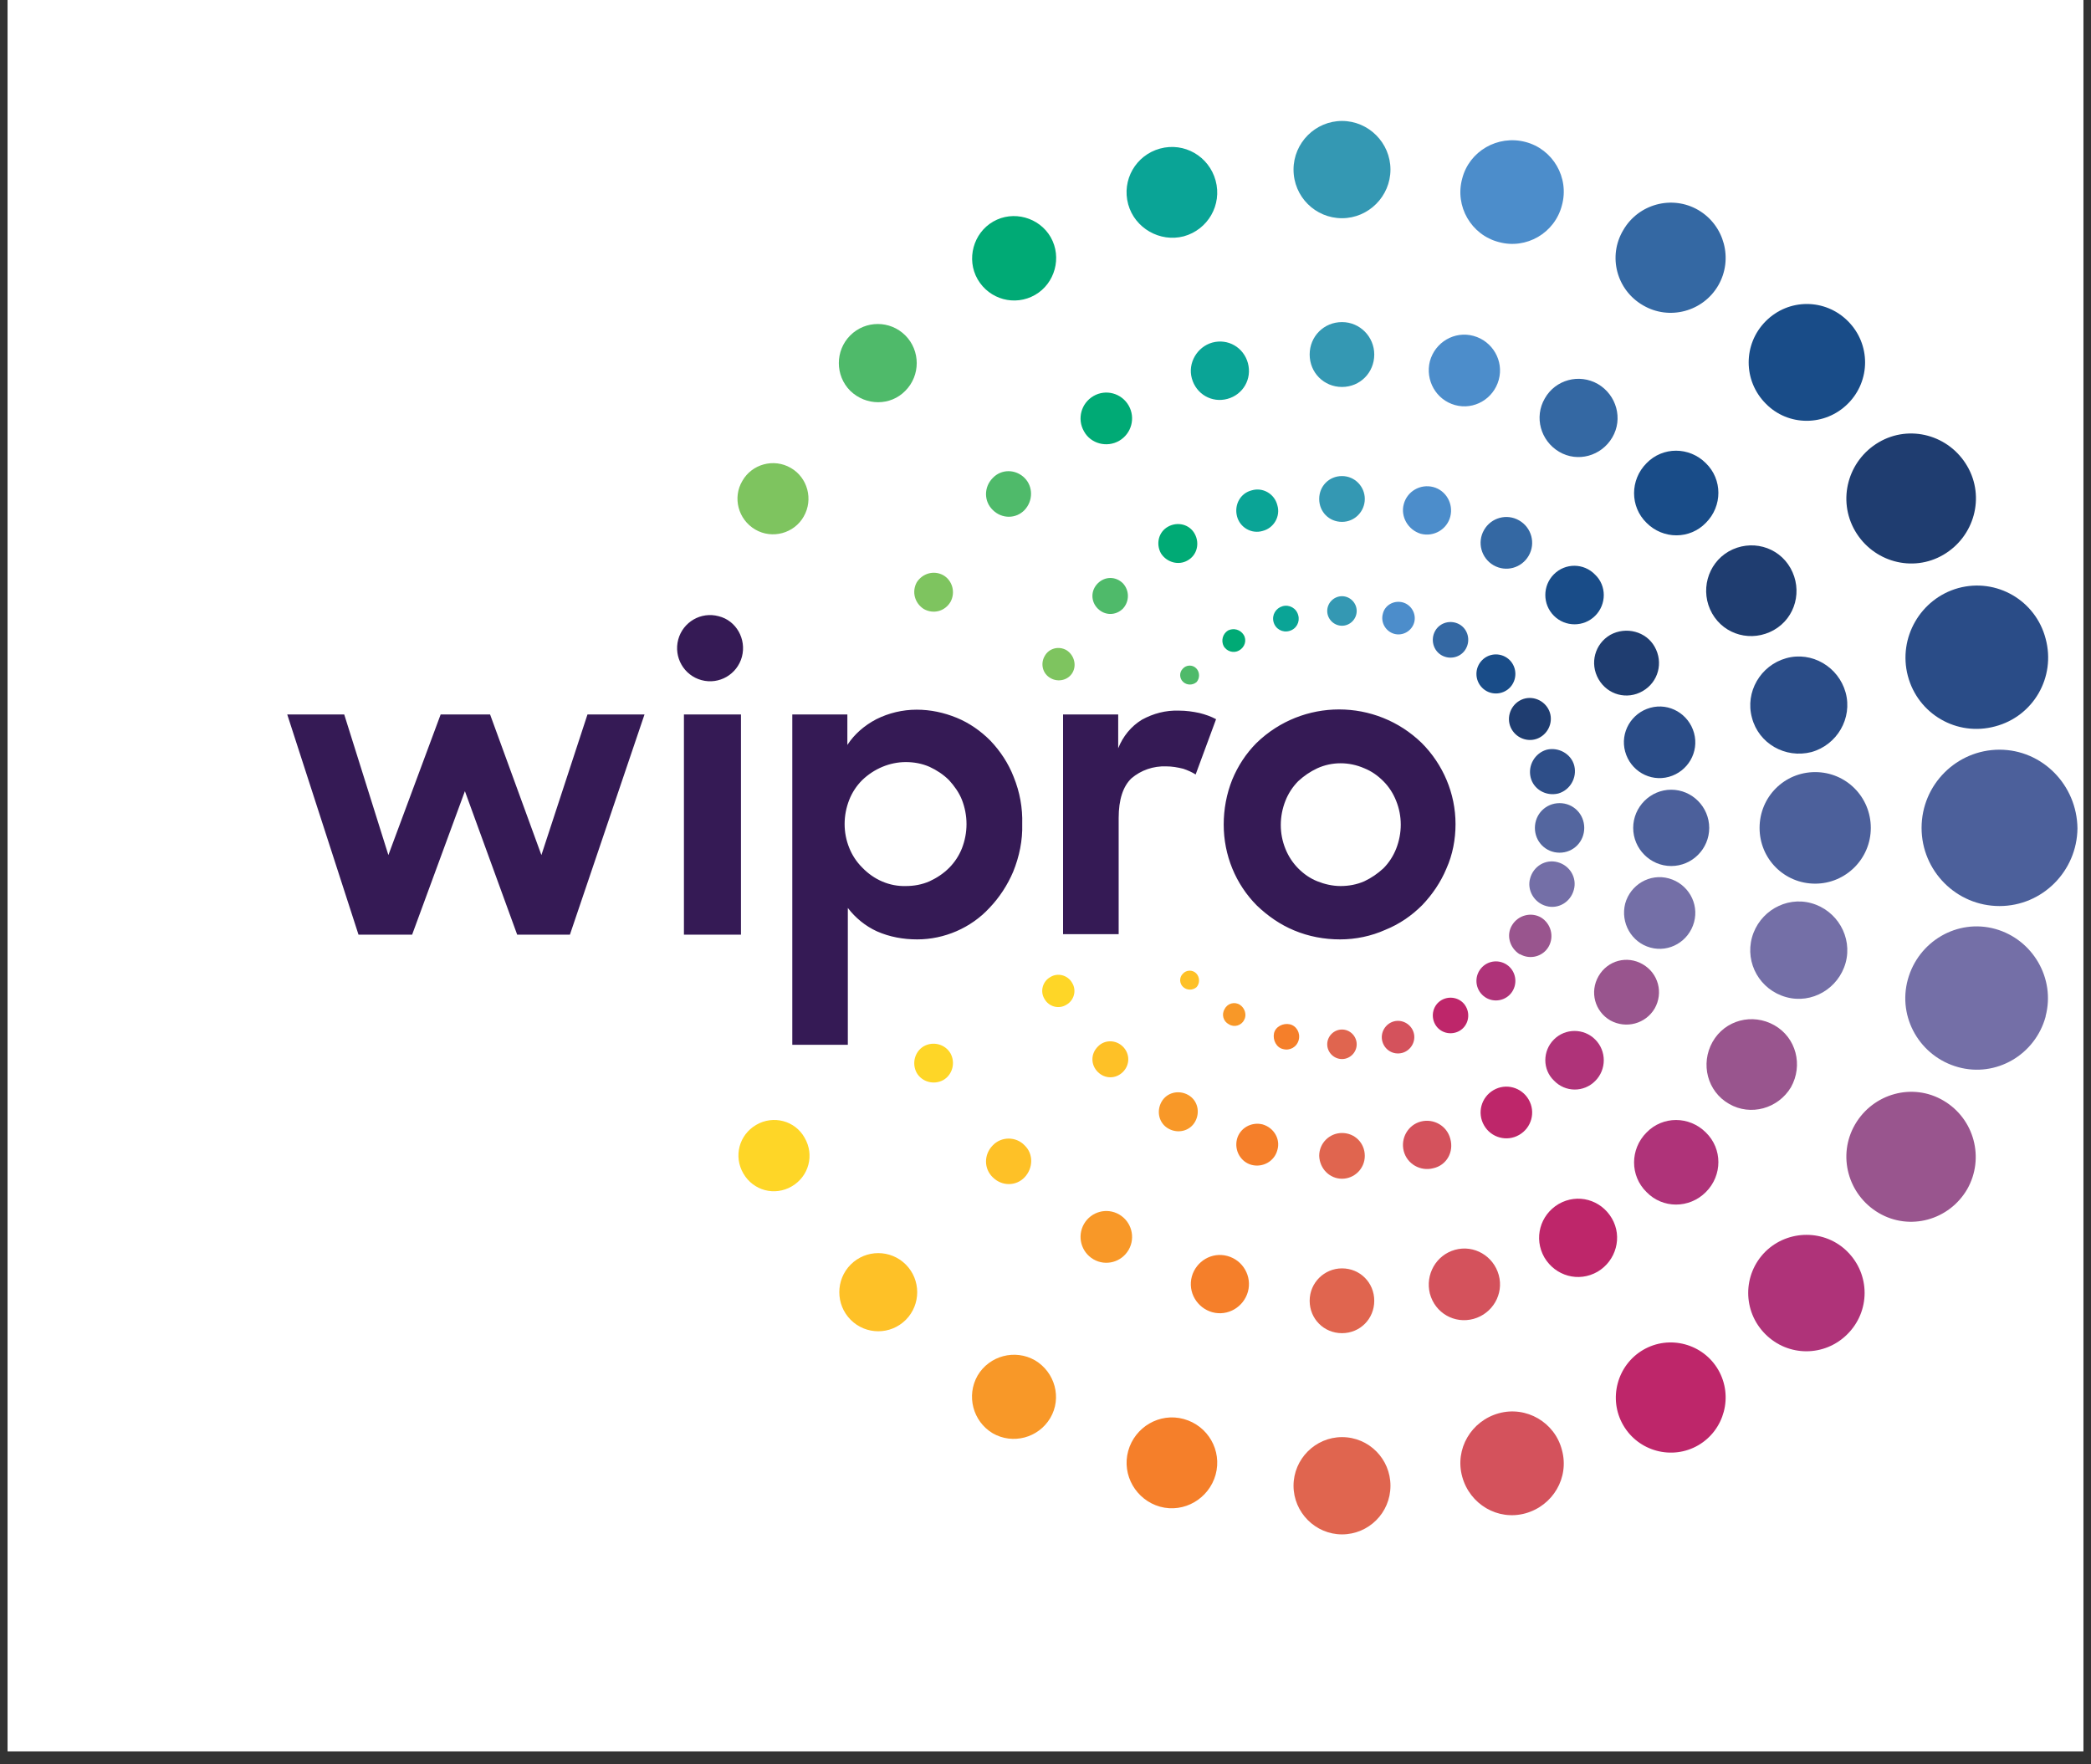 <svg xmlns="http://www.w3.org/2000/svg" xmlns:xlink="http://www.w3.org/1999/xlink" width="160" zoomAndPan="magnify" viewBox="0 0 120 101.25" height="135" preserveAspectRatio="xMidYMid meet" version="1.0"><rect x="0" y="0" width="120" height="101.25" fill="#333333" stroke="none"/><defs><clipPath id="b4ad301083"><path d="M 0.441 0 L 119.559 0 L 119.559 100.504 L 0.441 100.504 Z M 0.441 0 " clip-rule="nonzero"/></clipPath><clipPath id="a885c0dcee"><path d="M 74 6.922 L 80 6.922 L 80 13 L 74 13 Z M 74 6.922 " clip-rule="nonzero"/></clipPath><clipPath id="695352f43e"><path d="M 110 43 L 119.223 43 L 119.223 52 L 110 52 Z M 110 43 " clip-rule="nonzero"/></clipPath><clipPath id="37788489df"><path d="M 74 82 L 80 82 L 80 88.07 L 74 88.07 Z M 74 82 " clip-rule="nonzero"/></clipPath><clipPath id="63e5017426"><path d="M 16.484 35 L 84 35 L 84 60 L 16.484 60 Z M 16.484 35 " clip-rule="nonzero"/></clipPath></defs><g clip-path="url(#b4ad301083)"><path fill="#ffffff" d="M 0.441 0 L 119.559 0 L 119.559 100.504 L 0.441 100.504 Z M 0.441 0 " fill-opacity="1" fill-rule="nonzero"/><path fill="#ffffff" d="M 0.441 0 L 119.559 0 L 119.559 100.504 L 0.441 100.504 Z M 0.441 0 " fill-opacity="1" fill-rule="nonzero"/></g><path fill="#2a4c87" d="M 109.488 38.785 C 110.062 40.973 112.297 42.285 114.504 41.684 C 116.688 41.109 117.996 38.867 117.395 36.648 C 116.824 34.461 114.586 33.148 112.379 33.75 C 110.223 34.352 108.914 36.594 109.488 38.785 Z M 109.488 38.785 " fill-opacity="1" fill-rule="nonzero"/><path fill="#2a4c87" d="M 103.953 43.16 C 105.426 42.75 106.324 41.219 105.918 39.742 C 105.508 38.266 103.98 37.363 102.508 37.773 C 101.035 38.184 100.137 39.715 100.543 41.191 C 100.926 42.668 102.453 43.543 103.953 43.16 Z M 103.953 43.16 " fill-opacity="1" fill-rule="nonzero"/><path fill="#2a4c87" d="M 95.773 44.582 C 96.863 44.281 97.52 43.16 97.219 42.066 C 96.918 40.973 95.801 40.316 94.711 40.617 C 93.621 40.918 92.965 42.039 93.266 43.133 C 93.566 44.227 94.684 44.883 95.773 44.582 Z M 95.773 44.582 " fill-opacity="1" fill-rule="nonzero"/><path fill="#2e4e88" d="M 89.422 45.539 C 90.102 45.348 90.512 44.637 90.348 43.953 C 90.184 43.27 89.449 42.859 88.766 43.023 C 88.086 43.215 87.676 43.926 87.84 44.609 C 88.004 45.293 88.711 45.707 89.422 45.539 Z M 89.422 45.539 " fill-opacity="1" fill-rule="nonzero"/><path fill="#1f3d70" d="M 106.461 30.469 C 107.496 32.246 109.762 32.875 111.531 31.836 C 113.305 30.797 113.934 28.523 112.895 26.746 C 111.859 24.969 109.598 24.34 107.824 25.379 C 106.051 26.418 105.426 28.688 106.461 30.469 Z M 106.461 30.469 " fill-opacity="1" fill-rule="nonzero"/><path fill="#1f3d70" d="M 98.254 35.199 C 98.965 36.457 100.543 36.867 101.801 36.156 C 103.055 35.445 103.461 33.859 102.754 32.602 C 102.043 31.344 100.465 30.934 99.207 31.645 C 97.98 32.355 97.547 33.941 98.254 35.199 Z M 98.254 35.199 " fill-opacity="1" fill-rule="nonzero"/><path fill="#1f3d70" d="M 92.418 36.43 C 91.52 36.949 91.219 38.074 91.738 38.977 C 92.258 39.879 93.375 40.18 94.273 39.66 C 95.172 39.141 95.473 38.02 94.957 37.113 C 94.465 36.238 93.32 35.938 92.418 36.43 Z M 92.418 36.43 " fill-opacity="1" fill-rule="nonzero"/><path fill="#1f3d70" d="M 87.211 40.207 C 86.641 40.535 86.422 41.273 86.75 41.848 C 87.074 42.422 87.812 42.641 88.383 42.312 C 88.957 41.984 89.176 41.246 88.848 40.672 C 88.52 40.098 87.785 39.879 87.211 40.207 Z M 87.211 40.207 " fill-opacity="1" fill-rule="nonzero"/><path fill="#194c88" d="M 106.051 23.164 C 107.363 21.852 107.363 19.742 106.051 18.43 C 104.742 17.117 102.645 17.117 101.336 18.43 C 100.027 19.742 100.027 21.852 101.336 23.164 C 102.617 24.477 104.742 24.477 106.051 23.164 Z M 106.051 23.164 " fill-opacity="1" fill-rule="nonzero"/><path fill="#194c88" d="M 97.898 26.582 C 96.945 25.625 95.418 25.625 94.492 26.582 C 93.539 27.539 93.539 29.074 94.492 30.004 C 95.445 30.961 96.973 30.961 97.898 30.004 C 98.855 29.047 98.855 27.512 97.898 26.582 Z M 97.898 26.582 " fill-opacity="1" fill-rule="nonzero"/><path fill="#194c88" d="M 89.176 32.957 C 88.52 33.613 88.52 34.68 89.176 35.336 C 89.828 35.992 90.895 35.992 91.547 35.336 C 92.203 34.68 92.203 33.613 91.547 32.984 C 90.895 32.301 89.828 32.301 89.176 32.957 Z M 89.176 32.957 " fill-opacity="1" fill-rule="nonzero"/><path fill="#194c88" d="M 85.059 39.469 C 85.492 39.906 86.203 39.906 86.641 39.469 C 87.074 39.031 87.074 38.32 86.641 37.883 C 86.203 37.445 85.492 37.445 85.059 37.883 C 84.621 38.32 84.621 39.031 85.059 39.469 Z M 85.059 39.469 " fill-opacity="1" fill-rule="nonzero"/><path fill="#3468a3" d="M 94.301 17.527 C 95.801 18.402 97.738 17.883 98.609 16.379 C 99.48 14.875 98.965 12.934 97.465 12.055 C 95.965 11.18 94.027 11.699 93.156 13.207 C 92.258 14.711 92.773 16.652 94.301 17.527 C 94.273 17.527 94.301 17.527 94.301 17.527 Z M 94.301 17.527 " fill-opacity="1" fill-rule="nonzero"/><path fill="#3468a3" d="M 88.656 22.863 C 88.031 23.93 88.41 25.297 89.477 25.926 C 90.539 26.555 91.902 26.172 92.527 25.105 C 93.156 24.039 92.773 22.672 91.711 22.043 C 90.621 21.414 89.258 21.797 88.656 22.863 Z M 88.656 22.863 " fill-opacity="1" fill-rule="nonzero"/><path fill="#3468a3" d="M 87.184 29.867 C 86.477 29.457 85.574 29.703 85.168 30.414 C 84.758 31.125 85.004 32.027 85.711 32.438 C 86.422 32.848 87.32 32.602 87.73 31.891 C 88.141 31.18 87.895 30.277 87.184 29.867 Z M 87.184 29.867 " fill-opacity="1" fill-rule="nonzero"/><path fill="#3468a3" d="M 83.75 35.828 C 83.258 35.555 82.633 35.719 82.359 36.211 C 82.086 36.703 82.25 37.336 82.738 37.609 C 83.23 37.883 83.859 37.719 84.129 37.223 C 84.402 36.73 84.238 36.102 83.75 35.828 Z M 83.75 35.828 " fill-opacity="1" fill-rule="nonzero"/><path fill="#4c8dcb" d="M 86.012 13.891 C 87.594 14.328 89.23 13.371 89.637 11.781 C 90.074 10.195 89.121 8.555 87.539 8.145 C 85.957 7.734 84.32 8.664 83.914 10.25 C 83.477 11.836 84.43 13.48 86.012 13.891 Z M 86.012 13.891 " fill-opacity="1" fill-rule="nonzero"/><path fill="#4c8dcb" d="M 83.504 23.246 C 84.594 23.547 85.711 22.891 86.012 21.797 C 86.312 20.703 85.656 19.578 84.566 19.277 C 83.477 18.977 82.359 19.633 82.059 20.73 C 81.785 21.824 82.414 22.945 83.504 23.246 Z M 83.504 23.246 " fill-opacity="1" fill-rule="nonzero"/><path fill="#4c8dcb" d="M 81.539 30.633 C 82.277 30.824 83.039 30.387 83.23 29.648 C 83.422 28.906 82.984 28.141 82.25 27.949 C 81.512 27.758 80.75 28.195 80.559 28.938 C 80.367 29.648 80.805 30.414 81.539 30.633 Z M 81.539 30.633 " fill-opacity="1" fill-rule="nonzero"/><path fill="#4c8dcb" d="M 79.359 35.227 C 79.223 35.719 79.523 36.238 80.012 36.375 C 80.504 36.512 81.023 36.211 81.16 35.719 C 81.293 35.227 80.996 34.707 80.504 34.57 C 79.984 34.434 79.469 34.734 79.359 35.227 Z M 79.359 35.227 " fill-opacity="1" fill-rule="nonzero"/><g clip-path="url(#a885c0dcee)"><path fill="#3498b3" d="M 77.016 12.523 C 78.543 12.523 79.797 11.262 79.797 9.73 C 79.797 8.199 78.543 6.941 77.016 6.941 C 75.488 6.941 74.234 8.199 74.234 9.73 C 74.234 11.289 75.488 12.523 77.016 12.523 Z M 77.016 12.523 " fill-opacity="1" fill-rule="nonzero"/></g><path fill="#3498b3" d="M 77.016 18.484 C 75.977 18.484 75.16 19.305 75.16 20.344 C 75.16 21.387 75.977 22.207 77.016 22.207 C 78.051 22.207 78.867 21.387 78.867 20.344 C 78.867 19.332 78.051 18.484 77.016 18.484 Z M 77.016 18.484 " fill-opacity="1" fill-rule="nonzero"/><path fill="#3498b3" d="M 78.324 28.633 C 78.324 27.922 77.75 27.32 77.016 27.32 C 76.277 27.32 75.707 27.895 75.707 28.633 C 75.707 29.375 76.277 29.949 77.016 29.949 C 77.75 29.949 78.324 29.348 78.324 28.633 Z M 78.324 28.633 " fill-opacity="1" fill-rule="nonzero"/><path fill="#3498b3" d="M 77.016 34.215 C 76.551 34.215 76.168 34.598 76.168 35.062 C 76.168 35.527 76.551 35.91 77.016 35.91 C 77.477 35.91 77.859 35.527 77.859 35.062 C 77.859 34.598 77.477 34.215 77.016 34.215 Z M 77.016 34.215 " fill-opacity="1" fill-rule="nonzero"/><path fill="#0aa496" d="M 67.934 13.562 C 69.324 13.18 70.145 11.754 69.762 10.359 C 69.379 8.965 67.961 8.145 66.57 8.527 C 65.18 8.91 64.363 10.332 64.746 11.727 C 65.125 13.098 66.57 13.918 67.934 13.562 Z M 67.934 13.562 " fill-opacity="1" fill-rule="nonzero"/><path fill="#0aa496" d="M 68.398 21.715 C 68.645 22.617 69.543 23.137 70.441 22.891 C 71.344 22.645 71.859 21.742 71.617 20.84 C 71.371 19.934 70.469 19.414 69.57 19.66 C 68.699 19.906 68.152 20.84 68.398 21.715 Z M 68.398 21.715 " fill-opacity="1" fill-rule="nonzero"/><path fill="#0aa496" d="M 70.988 29.621 C 71.152 30.277 71.832 30.66 72.461 30.469 C 73.113 30.305 73.496 29.621 73.305 28.992 C 73.141 28.332 72.461 27.949 71.832 28.141 C 71.18 28.305 70.824 28.965 70.988 29.621 Z M 70.988 29.621 " fill-opacity="1" fill-rule="nonzero"/><path fill="#0aa496" d="M 73.086 35.691 C 73.195 36.102 73.605 36.32 73.988 36.211 C 74.398 36.102 74.613 35.691 74.504 35.309 C 74.398 34.898 73.988 34.68 73.605 34.789 C 73.223 34.898 72.98 35.281 73.086 35.691 Z M 73.086 35.691 " fill-opacity="1" fill-rule="nonzero"/><path fill="#00aa75" d="M 59.398 16.926 C 60.547 16.27 60.953 14.766 60.301 13.617 C 59.645 12.469 58.145 12.055 57 12.715 C 55.855 13.371 55.445 14.875 56.102 16.023 C 56.781 17.199 58.254 17.582 59.398 16.926 Z M 59.398 16.926 " fill-opacity="1" fill-rule="nonzero"/><path fill="#00aa75" d="M 64.227 25.297 C 64.934 24.887 65.18 23.984 64.773 23.273 C 64.363 22.562 63.461 22.316 62.754 22.727 C 62.047 23.137 61.801 24.039 62.207 24.75 C 62.59 25.461 63.516 25.707 64.227 25.297 Z M 64.227 25.297 " fill-opacity="1" fill-rule="nonzero"/><path fill="#00aa75" d="M 68.152 32.164 C 68.699 31.863 68.863 31.18 68.562 30.633 C 68.262 30.086 67.578 29.922 67.035 30.223 C 66.488 30.523 66.324 31.207 66.625 31.754 C 66.953 32.273 67.633 32.465 68.152 32.164 Z M 68.152 32.164 " fill-opacity="1" fill-rule="nonzero"/><path fill="#00aa75" d="M 71.371 36.43 C 71.18 36.129 70.797 36.02 70.469 36.184 C 70.172 36.375 70.062 36.758 70.227 37.086 C 70.414 37.391 70.797 37.5 71.098 37.336 C 71.453 37.141 71.562 36.73 71.371 36.43 Z M 71.371 36.43 " fill-opacity="1" fill-rule="nonzero"/><path fill="#4fba6a" d="M 51.957 22.426 C 52.828 21.551 52.828 20.125 51.957 19.25 C 51.082 18.375 49.668 18.375 48.793 19.25 C 47.922 20.125 47.922 21.551 48.793 22.426 C 49.695 23.301 51.109 23.301 51.957 22.426 Z M 51.957 22.426 " fill-opacity="1" fill-rule="nonzero"/><path fill="#4fba6a" d="M 58.801 27.43 C 58.281 26.91 57.465 26.91 56.973 27.43 C 56.457 27.949 56.457 28.77 56.973 29.266 C 57.492 29.785 58.309 29.785 58.801 29.266 C 59.293 28.742 59.293 27.922 58.801 27.43 Z M 58.801 27.43 " fill-opacity="1" fill-rule="nonzero"/><path fill="#4fba6a" d="M 64.445 33.477 C 64.035 33.066 63.41 33.066 63 33.477 C 62.59 33.887 62.59 34.516 63 34.926 C 63.41 35.336 64.035 35.336 64.445 34.926 C 64.824 34.516 64.824 33.887 64.445 33.477 Z M 64.445 33.477 " fill-opacity="1" fill-rule="nonzero"/><path fill="#4fba6a" d="M 68.645 38.348 C 68.426 38.129 68.07 38.156 67.879 38.375 C 67.66 38.594 67.688 38.949 67.906 39.141 C 68.125 39.332 68.453 39.332 68.672 39.141 C 68.863 38.922 68.863 38.566 68.645 38.348 Z M 68.645 38.348 " fill-opacity="1" fill-rule="nonzero"/><path fill="#7ec45f" d="M 43.34 30.387 C 44.32 30.961 45.578 30.605 46.121 29.648 C 46.695 28.66 46.34 27.402 45.387 26.855 C 44.402 26.281 43.148 26.637 42.605 27.594 C 42.031 28.551 42.359 29.812 43.34 30.387 Z M 43.34 30.387 " fill-opacity="1" fill-rule="nonzero"/><path fill="#7ec45f" d="M 54.137 33.012 C 53.594 32.711 52.938 32.902 52.609 33.422 C 52.312 33.969 52.5 34.625 53.02 34.953 C 53.566 35.254 54.219 35.09 54.547 34.543 C 54.848 33.996 54.656 33.312 54.137 33.012 Z M 54.137 33.012 " fill-opacity="1" fill-rule="nonzero"/><path fill="#7ec45f" d="M 61.199 37.309 C 60.762 37.059 60.191 37.195 59.945 37.664 C 59.699 38.102 59.836 38.676 60.301 38.922 C 60.734 39.168 61.309 39.031 61.555 38.594 C 61.801 38.156 61.637 37.582 61.199 37.309 Z M 61.199 37.309 " fill-opacity="1" fill-rule="nonzero"/><g clip-path="url(#695352f43e)"><path fill="#4c609b" d="M 114.75 43.023 C 112.297 43.023 110.277 45.02 110.277 47.512 C 110.277 49.973 112.27 51.996 114.75 51.996 C 117.203 51.996 119.195 50 119.223 47.539 C 119.195 45.047 117.203 43.023 114.75 43.023 Z M 114.75 43.023 " fill-opacity="1" fill-rule="nonzero"/></g><path fill="#4c609b" d="M 107.363 47.512 C 107.363 45.734 105.945 44.309 104.172 44.309 C 102.398 44.309 100.98 45.734 100.98 47.512 C 100.98 49.289 102.398 50.711 104.172 50.711 C 105.918 50.711 107.363 49.289 107.363 47.512 Z M 107.363 47.512 " fill-opacity="1" fill-rule="nonzero"/><path fill="#4c609b" d="M 95.91 45.32 C 94.711 45.32 93.727 46.309 93.727 47.512 C 93.727 48.715 94.711 49.699 95.91 49.699 C 97.109 49.699 98.09 48.715 98.09 47.512 C 98.09 46.309 97.109 45.32 95.91 45.32 Z M 95.91 45.32 " fill-opacity="1" fill-rule="nonzero"/><path fill="#54669f" d="M 90.918 47.512 C 90.918 46.719 90.293 46.09 89.504 46.09 C 88.711 46.09 88.086 46.719 88.086 47.512 C 88.086 48.305 88.711 48.934 89.504 48.934 C 90.293 48.934 90.918 48.305 90.918 47.512 Z M 90.918 47.512 " fill-opacity="1" fill-rule="nonzero"/><path fill="#746fa7" d="M 114.504 53.309 C 112.324 52.707 110.09 54.023 109.488 56.211 C 108.887 58.398 110.195 60.641 112.379 61.242 C 114.559 61.844 116.797 60.531 117.395 58.344 L 117.395 58.316 C 117.969 56.156 116.66 53.91 114.504 53.309 Z M 114.504 53.309 " fill-opacity="1" fill-rule="nonzero"/><path fill="#746fa7" d="M 102.508 57.223 C 103.98 57.633 105.508 56.73 105.918 55.254 C 106.324 53.773 105.426 52.242 103.953 51.832 C 102.48 51.422 100.953 52.324 100.543 53.801 C 100.137 55.281 101.008 56.812 102.508 57.223 Z M 102.508 57.223 " fill-opacity="1" fill-rule="nonzero"/><path fill="#746fa7" d="M 94.711 54.379 C 95.801 54.68 96.918 54.023 97.219 52.926 C 97.52 51.832 96.863 50.711 95.773 50.41 C 94.684 50.109 93.566 50.766 93.266 51.859 C 92.992 52.953 93.621 54.078 94.711 54.379 Z M 94.711 54.379 " fill-opacity="1" fill-rule="nonzero"/><path fill="#746fa7" d="M 88.738 51.996 C 89.422 52.188 90.129 51.777 90.32 51.066 C 90.512 50.383 90.102 49.672 89.395 49.48 C 88.711 49.289 88.004 49.699 87.812 50.41 C 87.621 51.066 88.031 51.805 88.738 51.996 Z M 88.738 51.996 " fill-opacity="1" fill-rule="nonzero"/><path fill="#99558e" d="M 111.531 63.16 C 109.762 62.117 107.496 62.75 106.461 64.527 C 105.426 66.305 106.051 68.574 107.824 69.613 C 109.598 70.652 111.859 70.023 112.895 68.246 C 113.906 66.469 113.305 64.199 111.531 63.16 Z M 111.531 63.16 " fill-opacity="1" fill-rule="nonzero"/><path fill="#99558e" d="M 102.781 62.395 C 103.488 61.133 103.082 59.547 101.828 58.836 C 100.57 58.125 98.992 58.535 98.281 59.793 C 97.574 61.051 97.98 62.641 99.234 63.352 C 100.465 64.062 102.043 63.625 102.781 62.395 Z M 102.781 62.395 " fill-opacity="1" fill-rule="nonzero"/><path fill="#99558e" d="M 94.957 57.879 C 95.473 56.977 95.172 55.855 94.273 55.336 C 93.375 54.816 92.258 55.117 91.738 56.02 C 91.219 56.922 91.52 58.043 92.418 58.562 C 93.32 59.055 94.438 58.754 94.957 57.879 Z M 94.957 57.879 " fill-opacity="1" fill-rule="nonzero"/><path fill="#99558e" d="M 88.875 54.324 C 89.203 53.746 89.012 53.008 88.438 52.652 C 87.867 52.324 87.129 52.516 86.777 53.09 C 86.422 53.664 86.641 54.406 87.211 54.762 L 87.238 54.762 C 87.812 55.09 88.547 54.898 88.875 54.324 Z M 88.875 54.324 " fill-opacity="1" fill-rule="nonzero"/><path fill="#af3379" d="M 101.309 71.832 C 100 73.145 100 75.25 101.309 76.562 C 102.617 77.875 104.715 77.875 106.023 76.562 C 107.336 75.25 107.336 73.145 106.023 71.832 C 104.742 70.543 102.617 70.543 101.309 71.832 Z M 101.309 71.832 " fill-opacity="1" fill-rule="nonzero"/><path fill="#af3379" d="M 97.898 68.41 C 98.855 67.453 98.855 65.922 97.898 64.992 C 96.945 64.035 95.418 64.035 94.492 64.992 C 93.539 65.949 93.539 67.48 94.492 68.41 C 95.418 69.367 96.945 69.367 97.898 68.41 Z M 97.898 68.41 " fill-opacity="1" fill-rule="nonzero"/><path fill="#af3379" d="M 91.547 62.035 C 92.203 61.379 92.203 60.312 91.547 59.656 C 90.895 59 89.828 59 89.176 59.656 C 88.52 60.312 88.52 61.379 89.176 62.008 C 89.828 62.695 90.895 62.695 91.547 62.035 Z M 91.547 62.035 " fill-opacity="1" fill-rule="nonzero"/><path fill="#af3379" d="M 85.059 57.086 C 85.492 57.523 86.203 57.523 86.641 57.086 C 87.074 56.648 87.074 55.938 86.641 55.5 C 86.203 55.062 85.492 55.062 85.059 55.5 C 84.621 55.938 84.621 56.648 85.059 57.086 Z M 85.059 57.086 " fill-opacity="1" fill-rule="nonzero"/><path fill="#be266a" d="M 94.301 77.465 C 92.801 78.34 92.281 80.285 93.156 81.789 C 94.027 83.293 95.965 83.812 97.465 82.938 C 98.965 82.062 99.48 80.121 98.609 78.613 C 97.738 77.109 95.801 76.59 94.301 77.465 Z M 94.301 77.465 " fill-opacity="1" fill-rule="nonzero"/><path fill="#be266a" d="M 92.5 69.914 C 91.875 68.848 90.539 68.465 89.449 69.094 C 88.383 69.723 88.004 71.066 88.629 72.16 C 89.258 73.227 90.594 73.609 91.684 72.98 C 92.746 72.352 93.129 70.984 92.5 69.914 Z M 92.5 69.914 " fill-opacity="1" fill-rule="nonzero"/><path fill="#be266a" d="M 87.184 65.129 C 87.895 64.719 88.141 63.816 87.73 63.105 C 87.32 62.395 86.422 62.145 85.711 62.559 C 85.004 62.969 84.758 63.871 85.168 64.582 C 85.574 65.293 86.477 65.539 87.184 65.129 Z M 87.184 65.129 " fill-opacity="1" fill-rule="nonzero"/><path fill="#be266a" d="M 82.738 57.387 C 82.25 57.66 82.086 58.289 82.359 58.781 C 82.633 59.273 83.258 59.438 83.75 59.164 C 84.238 58.891 84.402 58.262 84.129 57.77 C 83.859 57.277 83.23 57.113 82.738 57.387 Z M 82.738 57.387 " fill-opacity="1" fill-rule="nonzero"/><path fill="#d4525c" d="M 86.012 81.105 C 84.43 81.543 83.477 83.156 83.914 84.742 C 84.348 86.328 85.957 87.285 87.539 86.848 C 89.121 86.41 90.074 84.797 89.637 83.211 C 89.23 81.625 87.594 80.668 86.012 81.105 Z M 86.012 81.105 " fill-opacity="1" fill-rule="nonzero"/><path fill="#d4525c" d="M 84.566 75.688 C 85.656 75.387 86.312 74.266 86.012 73.172 C 85.711 72.078 84.594 71.422 83.504 71.723 C 82.414 72.023 81.785 73.145 82.059 74.238 C 82.359 75.359 83.477 75.988 84.566 75.688 Z M 84.566 75.688 " fill-opacity="1" fill-rule="nonzero"/><path fill="#d4525c" d="M 83.23 65.348 C 83.039 64.609 82.277 64.172 81.539 64.363 C 80.805 64.555 80.367 65.32 80.559 66.059 C 80.75 66.797 81.512 67.234 82.25 67.043 C 83.012 66.879 83.449 66.113 83.23 65.348 Z M 83.23 65.348 " fill-opacity="1" fill-rule="nonzero"/><path fill="#d4525c" d="M 81.133 59.273 C 80.996 58.781 80.477 58.48 79.984 58.617 C 79.496 58.754 79.195 59.273 79.332 59.766 C 79.469 60.258 79.957 60.559 80.477 60.422 C 80.969 60.285 81.27 59.766 81.133 59.273 Z M 81.133 59.273 " fill-opacity="1" fill-rule="nonzero"/><g clip-path="url(#37788489df)"><path fill="#e0654f" d="M 77.016 82.473 C 75.488 82.473 74.234 83.73 74.234 85.262 C 74.234 86.793 75.488 88.055 77.016 88.055 C 78.543 88.055 79.797 86.82 79.797 85.262 C 79.797 83.73 78.566 82.473 77.016 82.473 Z M 77.016 82.473 " fill-opacity="1" fill-rule="nonzero"/></g><path fill="#e0654f" d="M 75.16 74.648 C 75.16 75.688 75.977 76.508 77.016 76.508 C 78.051 76.508 78.867 75.688 78.867 74.648 C 78.867 73.609 78.051 72.789 77.016 72.789 C 76.004 72.789 75.16 73.609 75.16 74.648 Z M 75.16 74.648 " fill-opacity="1" fill-rule="nonzero"/><path fill="#e0654f" d="M 77.016 67.645 C 77.723 67.645 78.324 67.07 78.324 66.332 C 78.324 65.594 77.75 65.02 77.016 65.02 C 76.305 65.02 75.707 65.594 75.707 66.332 C 75.734 67.07 76.305 67.645 77.016 67.645 Z M 77.016 67.645 " fill-opacity="1" fill-rule="nonzero"/><path fill="#e0654f" d="M 77.016 59.082 C 76.551 59.082 76.168 59.465 76.168 59.93 C 76.168 60.395 76.551 60.777 77.016 60.777 C 77.477 60.777 77.859 60.395 77.859 59.93 C 77.859 59.465 77.477 59.082 77.016 59.082 Z M 77.016 59.082 " fill-opacity="1" fill-rule="nonzero"/><path fill="#f57f2a" d="M 67.934 81.434 C 66.543 81.051 65.125 81.898 64.746 83.266 C 64.363 84.66 65.207 86.082 66.57 86.465 C 67.961 86.848 69.379 86 69.762 84.633 C 70.145 83.238 69.324 81.816 67.934 81.434 Z M 67.934 81.434 " fill-opacity="1" fill-rule="nonzero"/><path fill="#f57f2a" d="M 70.441 72.078 C 69.543 71.832 68.645 72.379 68.398 73.254 C 68.152 74.156 68.699 75.059 69.57 75.305 C 70.469 75.551 71.371 75.004 71.617 74.129 C 71.859 73.254 71.344 72.324 70.441 72.078 Z M 70.441 72.078 " fill-opacity="1" fill-rule="nonzero"/><path fill="#f57f2a" d="M 72.461 64.527 C 71.805 64.363 71.152 64.746 70.988 65.375 C 70.824 66.031 71.207 66.688 71.832 66.852 C 72.488 67.016 73.141 66.633 73.305 66.004 C 73.496 65.375 73.113 64.719 72.461 64.527 Z M 72.461 64.527 " fill-opacity="1" fill-rule="nonzero"/><path fill="#f57f2a" d="M 74.531 59.684 C 74.641 59.273 74.398 58.863 74.016 58.781 C 73.633 58.699 73.195 58.918 73.113 59.301 C 73.035 59.684 73.25 60.121 73.633 60.203 C 74.016 60.312 74.422 60.094 74.531 59.684 Z M 74.531 59.684 " fill-opacity="1" fill-rule="nonzero"/><path fill="#f89828" d="M 59.398 78.066 C 58.254 77.41 56.781 77.793 56.102 78.941 C 55.445 80.094 55.828 81.57 56.973 82.254 C 58.117 82.91 59.59 82.527 60.273 81.379 C 60.953 80.23 60.547 78.75 59.398 78.066 Z M 59.398 78.066 " fill-opacity="1" fill-rule="nonzero"/><path fill="#f89828" d="M 64.227 69.695 C 63.516 69.285 62.617 69.531 62.207 70.242 C 61.801 70.957 62.047 71.859 62.754 72.27 C 63.461 72.68 64.363 72.434 64.773 71.723 C 65.18 71.012 64.934 70.105 64.227 69.695 Z M 64.227 69.695 " fill-opacity="1" fill-rule="nonzero"/><path fill="#f89828" d="M 67.062 64.773 C 67.605 65.074 68.289 64.91 68.59 64.363 C 68.891 63.816 68.727 63.133 68.18 62.832 C 67.633 62.531 66.953 62.695 66.652 63.242 C 66.352 63.789 66.516 64.473 67.062 64.773 Z M 67.062 64.773 " fill-opacity="1" fill-rule="nonzero"/><path fill="#f89828" d="M 71.152 57.66 C 70.852 57.469 70.441 57.578 70.281 57.906 C 70.09 58.207 70.199 58.617 70.523 58.781 C 70.824 58.973 71.234 58.863 71.398 58.535 C 71.562 58.262 71.453 57.852 71.152 57.66 Z M 71.152 57.66 " fill-opacity="1" fill-rule="nonzero"/><path fill="#fec127" d="M 48.82 72.57 C 47.949 73.445 47.949 74.867 48.82 75.742 C 49.695 76.617 51.109 76.617 51.984 75.742 C 52.855 74.867 52.855 73.445 51.984 72.57 C 51.109 71.695 49.695 71.695 48.82 72.57 Z M 48.82 72.57 " fill-opacity="1" fill-rule="nonzero"/><path fill="#fec127" d="M 56.973 65.73 C 56.457 66.25 56.457 67.07 56.973 67.562 C 57.492 68.082 58.309 68.082 58.801 67.562 C 59.293 67.043 59.32 66.223 58.801 65.73 C 58.309 65.211 57.465 65.211 56.973 65.73 Z M 56.973 65.73 " fill-opacity="1" fill-rule="nonzero"/><path fill="#fec127" d="M 63 60.066 C 62.59 60.477 62.59 61.105 63 61.516 C 63.41 61.926 64.035 61.926 64.445 61.516 C 64.852 61.105 64.852 60.477 64.445 60.066 C 64.035 59.656 63.383 59.656 63 60.066 Z M 63 60.066 " fill-opacity="1" fill-rule="nonzero"/><path fill="#fec127" d="M 68.645 55.855 C 68.426 55.637 68.07 55.664 67.879 55.883 C 67.66 56.102 67.688 56.457 67.906 56.648 C 68.125 56.84 68.453 56.84 68.672 56.648 C 68.863 56.43 68.863 56.074 68.645 55.855 Z M 68.645 55.855 " fill-opacity="1" fill-rule="nonzero"/><path fill="#fed627" d="M 43.395 64.555 C 42.414 65.129 42.086 66.359 42.66 67.344 C 43.23 68.328 44.457 68.656 45.441 68.082 C 46.422 67.508 46.75 66.277 46.176 65.293 C 45.629 64.309 44.375 63.98 43.395 64.555 Z M 43.395 64.555 " fill-opacity="1" fill-rule="nonzero"/><path fill="#fed627" d="M 53.02 60.039 C 52.5 60.34 52.312 61.023 52.609 61.57 C 52.91 62.09 53.594 62.281 54.137 61.98 C 54.656 61.68 54.848 60.996 54.547 60.449 C 54.246 59.93 53.566 59.738 53.02 60.039 Z M 53.02 60.039 " fill-opacity="1" fill-rule="nonzero"/><path fill="#fed627" d="M 60.273 56.074 C 59.836 56.32 59.672 56.895 59.945 57.332 C 60.191 57.77 60.762 57.934 61.199 57.66 C 61.637 57.414 61.801 56.84 61.527 56.402 C 61.281 55.965 60.707 55.801 60.273 56.074 Z M 60.273 56.074 " fill-opacity="1" fill-rule="nonzero"/><g clip-path="url(#63e5017426)"><path fill="#351a55" d="M 39.25 41 L 42.523 41 L 42.523 53.637 L 39.25 53.637 Z M 41.242 35.363 C 40.23 35.09 39.195 35.691 38.922 36.703 C 38.652 37.719 39.25 38.758 40.258 39.031 C 41.27 39.305 42.305 38.703 42.578 37.691 C 42.848 36.676 42.25 35.609 41.242 35.363 Z M 52.637 53.91 C 51.848 53.91 51.059 53.773 50.32 53.445 C 49.668 53.145 49.094 52.68 48.656 52.105 L 48.656 59.957 L 45.469 59.957 L 45.469 41 L 48.629 41 L 48.629 42.75 C 49.039 42.121 49.613 41.629 50.293 41.273 C 51.004 40.918 51.793 40.727 52.609 40.727 C 53.402 40.727 54.164 40.891 54.902 41.191 C 55.637 41.492 56.293 41.957 56.836 42.504 C 57.41 43.105 57.875 43.816 58.172 44.582 C 58.527 45.457 58.691 46.363 58.664 47.293 C 58.691 48.223 58.5 49.152 58.145 50.027 C 57.82 50.793 57.355 51.504 56.781 52.105 C 55.719 53.254 54.191 53.91 52.637 53.91 Z M 51.984 50.848 C 52.449 50.848 52.91 50.766 53.348 50.574 C 53.758 50.383 54.137 50.137 54.465 49.809 C 54.793 49.48 55.039 49.098 55.203 48.688 C 55.555 47.785 55.555 46.801 55.203 45.898 C 55.039 45.484 54.766 45.102 54.465 44.773 C 54.137 44.445 53.758 44.199 53.348 44.008 C 52.91 43.816 52.449 43.734 51.984 43.734 C 51.059 43.734 50.156 44.117 49.477 44.773 C 49.148 45.102 48.902 45.484 48.738 45.898 C 48.383 46.801 48.383 47.785 48.738 48.66 C 48.902 49.07 49.148 49.453 49.477 49.781 C 50.156 50.492 51.059 50.875 51.984 50.848 Z M 61.008 41 L 64.172 41 L 64.172 42.941 C 64.445 42.258 64.906 41.684 65.535 41.301 C 66.188 40.945 66.898 40.754 67.66 40.781 C 68.07 40.781 68.453 40.836 68.836 40.918 C 69.16 41 69.488 41.109 69.789 41.273 L 68.617 44.445 C 68.398 44.309 68.152 44.199 67.906 44.117 C 67.578 44.035 67.254 43.98 66.926 43.98 C 66.188 43.953 65.48 44.199 64.934 44.664 C 64.445 45.129 64.199 45.898 64.199 46.938 L 64.199 53.609 L 61.008 53.609 Z M 76.906 53.91 C 76.004 53.91 75.105 53.746 74.262 53.391 C 73.469 53.062 72.762 52.57 72.133 51.969 C 70.906 50.738 70.227 49.07 70.227 47.32 C 70.227 46.445 70.387 45.566 70.715 44.746 C 71.043 43.953 71.508 43.242 72.105 42.641 C 74.75 40.07 78.949 40.07 81.594 42.641 C 82.82 43.871 83.531 45.539 83.531 47.293 C 83.531 48.168 83.367 49.043 83.012 49.836 C 82.684 50.629 82.195 51.34 81.621 51.941 C 81.023 52.543 80.312 53.035 79.496 53.363 C 78.703 53.719 77.805 53.91 76.906 53.91 Z M 76.934 50.848 C 77.395 50.848 77.859 50.766 78.297 50.574 C 78.703 50.383 79.059 50.137 79.387 49.836 C 79.715 49.508 79.957 49.125 80.121 48.715 C 80.477 47.812 80.477 46.828 80.121 45.953 C 79.957 45.539 79.715 45.156 79.387 44.828 C 79.059 44.5 78.703 44.254 78.297 44.09 C 77.422 43.707 76.441 43.707 75.598 44.09 C 75.188 44.281 74.832 44.527 74.504 44.828 C 74.18 45.156 73.934 45.539 73.77 45.953 C 73.414 46.855 73.414 47.84 73.77 48.715 C 73.934 49.125 74.18 49.508 74.504 49.836 C 74.832 50.164 75.188 50.41 75.598 50.574 C 76.004 50.738 76.469 50.848 76.934 50.848 Z M 16.484 41 L 19.754 41 L 22.289 49.07 L 25.289 41 L 28.125 41 L 31.07 49.07 L 33.715 41 L 36.988 41 L 32.707 53.637 L 29.68 53.637 L 26.68 45.402 L 23.652 53.637 L 20.574 53.637 Z M 16.484 41 " fill-opacity="1" fill-rule="nonzero"/></g></svg>